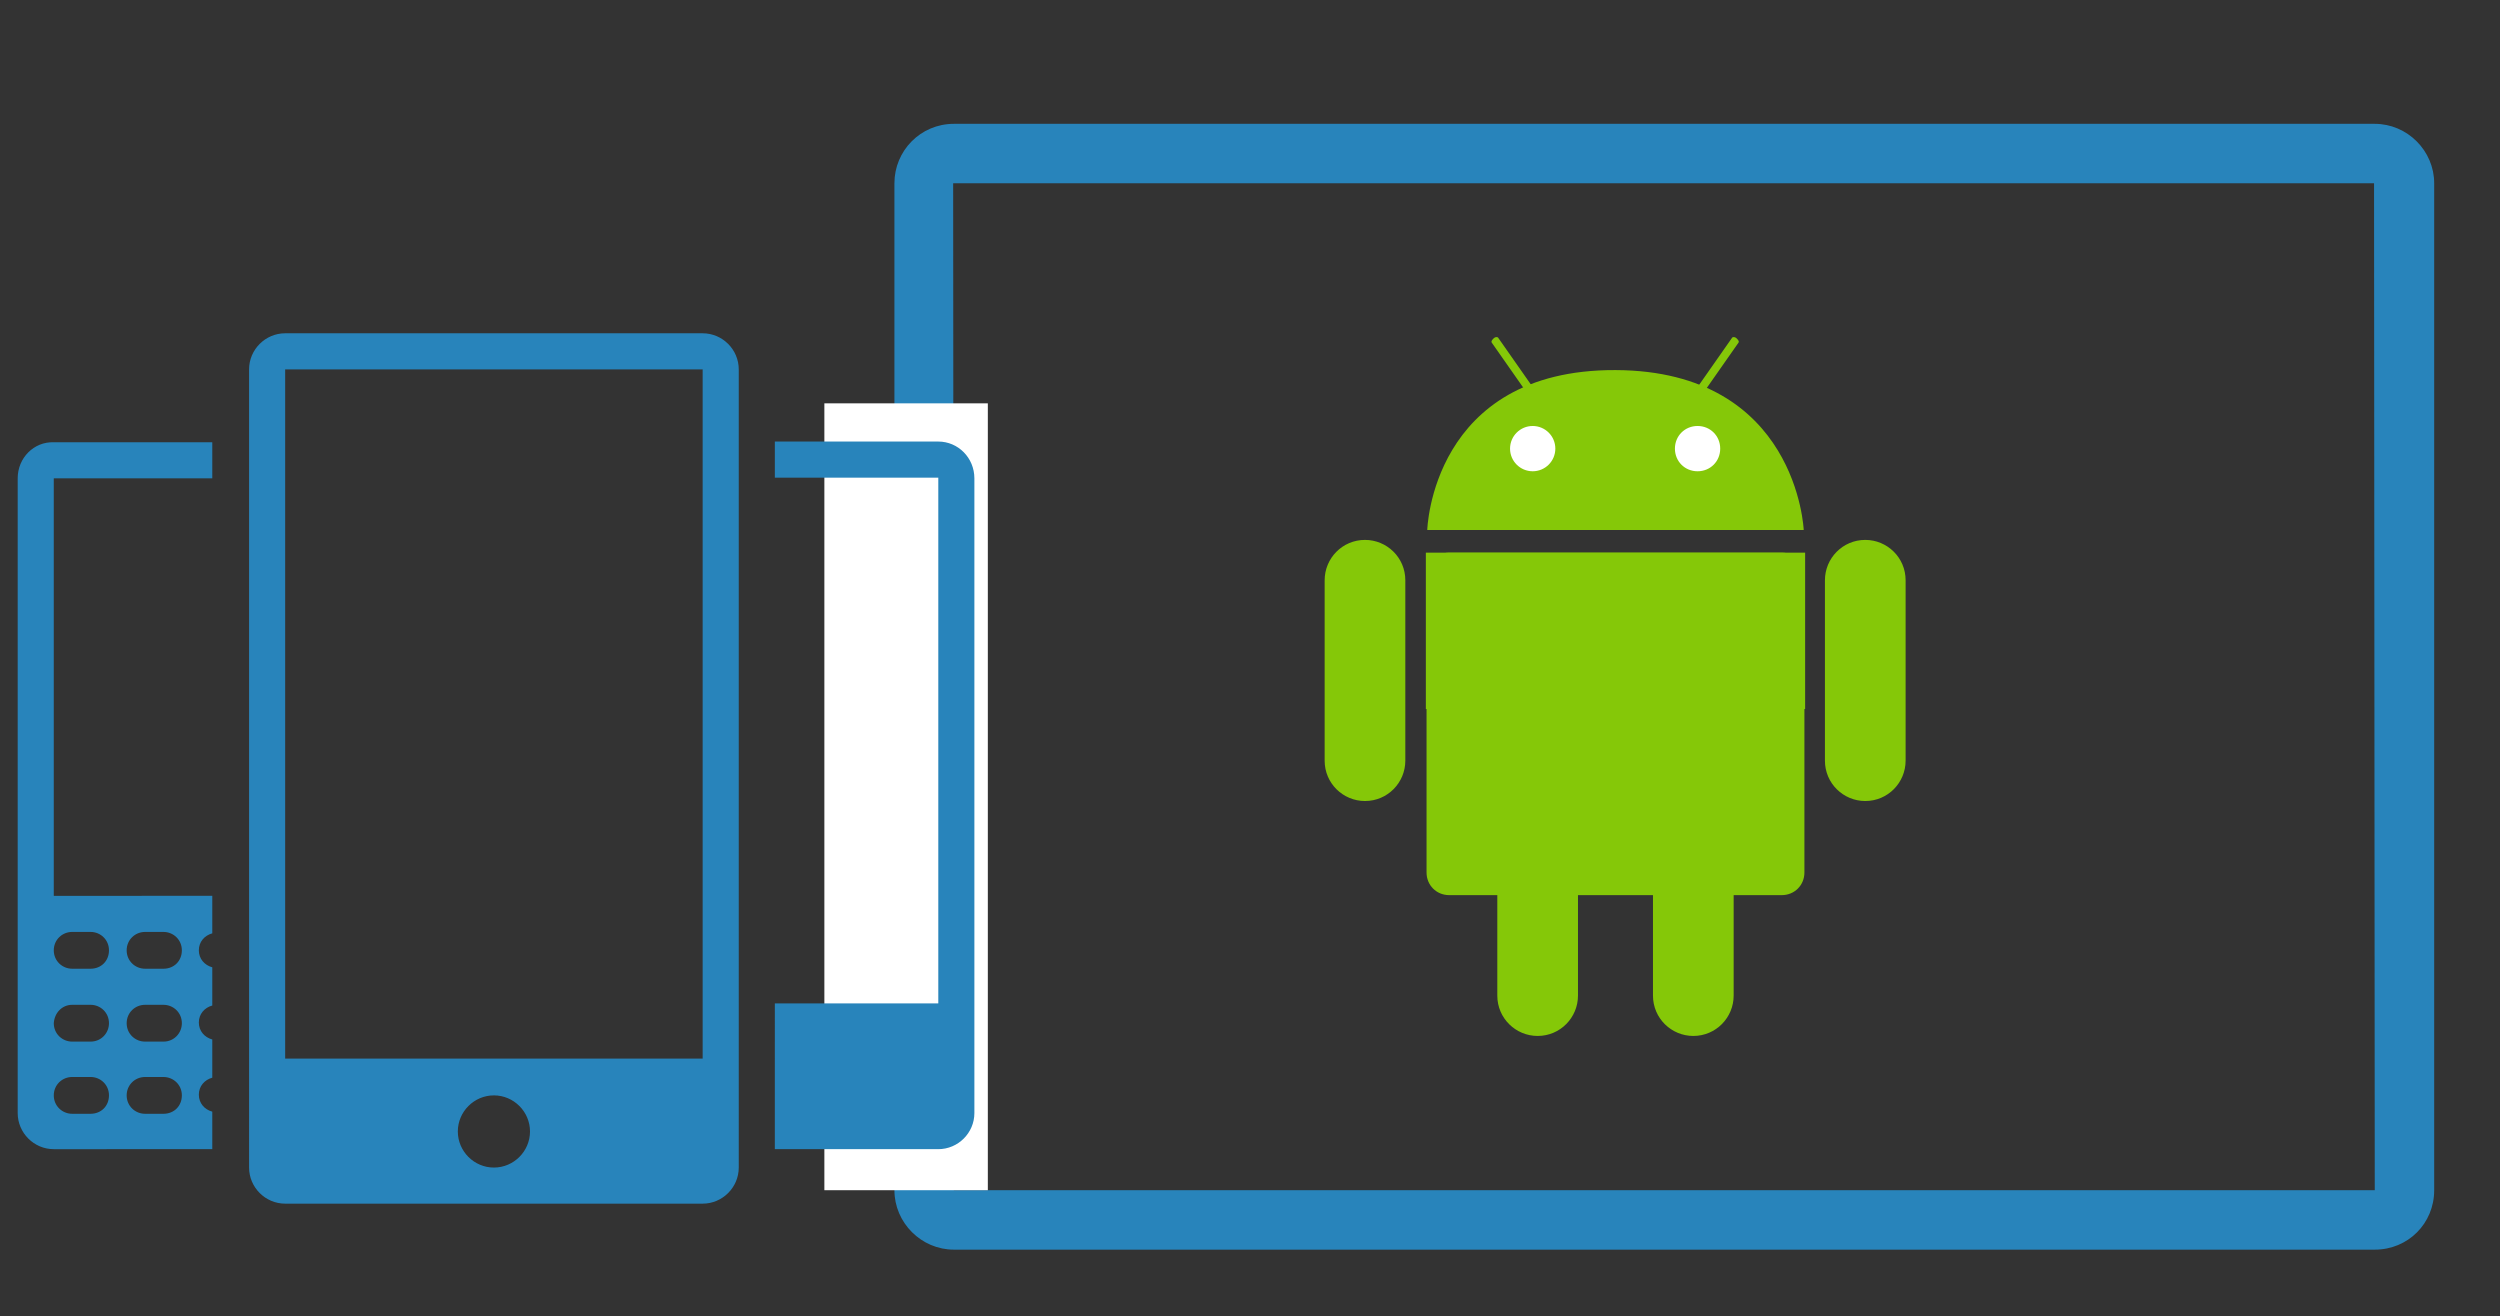 <svg xmlns="http://www.w3.org/2000/svg" viewBox="0 0 353.3 186"><rect x="0" y="0" width="353.3" height="186" fill="#333333" stroke="none"/><g fill="#85C808"><path d="M255 123.3c0 1.8-1.4 3.2-3.2 3.2h-47c-1.8 0-3.2-1.4-3.2-3.2v-42c0-1.8 1.4-3.2 3.2-3.2h47c1.8 0 3.2 1.4 3.2 3.2v42z"/><path d="M201.5 78.1h53.6v22.1h-53.6z"/></g><g fill="#85C808"><path d="M269.3 107.5c0 3.1-2.5 5.7-5.7 5.7-3.1 0-5.7-2.5-5.7-5.7V82c0-3.1 2.5-5.7 5.7-5.7 3.1 0 5.7 2.5 5.7 5.7v25.5zM198.6 107.5c0 3.1-2.5 5.7-5.7 5.7-3.1 0-5.7-2.5-5.7-5.7V82c0-3.1 2.5-5.7 5.7-5.7 3.1 0 5.7 2.5 5.7 5.7v25.5z"/></g><path fill="#85C808" d="M201.7 74.9s.6-22.7 26.6-22.6c25.7.1 26.6 22.6 26.6 22.6h-53.2z"/><g fill="#FFF"><circle cx="216.6" cy="63.4" r="3.2"/><path d="M243.1 63.4c0 1.8-1.4 3.2-3.2 3.2-1.8 0-3.2-1.4-3.2-3.2 0-1.8 1.4-3.2 3.2-3.2s3.2 1.4 3.2 3.2z"/></g><g fill="#85C808"><path d="M215.7 55.4c.1.1.4.1.6-.1.2-.2.4-.4.3-.6l-4.9-7c-.1-.1-.4-.1-.6.1-.2.2-.4.4-.3.6l4.9 7zM240.8 55.4c-.1.1-.4.1-.6-.1-.2-.2-.4-.4-.3-.6l4.9-7c.1-.1.4-.1.6.1.2.2.4.4.3.6l-4.9 7z"/></g><g fill="#85C808"><path d="M245 140.7c0 3.1-2.5 5.7-5.7 5.7-3.1 0-5.7-2.5-5.7-5.7v-25.6c0-3.1 2.5-5.7 5.7-5.7 3.1 0 5.7 2.5 5.7 5.7v25.6zM223 140.7c0 3.1-2.5 5.7-5.7 5.7-3.1 0-5.7-2.5-5.7-5.7v-25.6c0-3.1 2.5-5.7 5.7-5.7 3.1 0 5.7 2.5 5.7 5.7v25.6z"/></g><path fill="#2884BB" d="M335.6 17.5H134.8c-4.7 0-8.4 3.8-8.4 8.4v142.3c0 4.6 3.8 8.4 8.4 8.4H164v-8.4h-29.2l-.1-142.3h200.8l.1 142.3H160.5l-20 8.4h195.1c4.7 0 8.4-3.7 8.4-8.4V25.9c0-4.6-3.8-8.4-8.4-8.4z"/><path fill="#FFF" d="M116.5 57h23.1v111.2h-23.1z"/><g><g fill="#2884BB"><path d="M132.6 62.4h-23.1v5.1h23.1v74.3h-23.1V162.4h23.1c2.8 0 5.1-2.3 5.1-5.1V67.6c0-2.9-2.3-5.2-5.1-5.2zM2.5 67.6v89.7c0 2.8 2.3 5.1 5.1 5.1H30v-5.3c-1.1-.3-1.9-1.2-1.9-2.4s.8-2.1 1.9-2.4v-5.4c-1.1-.3-1.9-1.2-1.9-2.4s.8-2.1 1.9-2.4v-5.4c-1.1-.3-1.9-1.2-1.9-2.4s.8-2.1 1.9-2.4v-5.3H7.6v-59H30v-5.1H7.6c-2.8-.1-5.1 2.2-5.1 5.1zm18 64.1h2.6c1.4 0 2.6 1.1 2.6 2.6s-1.1 2.6-2.6 2.6h-2.6c-1.4 0-2.6-1.1-2.6-2.6s1.2-2.6 2.6-2.6zm0 10.3h2.6c1.4 0 2.6 1.1 2.6 2.6 0 1.4-1.1 2.6-2.6 2.6h-2.6c-1.4 0-2.6-1.1-2.6-2.6s1.2-2.6 2.6-2.6zm0 10.2h2.6c1.4 0 2.6 1.1 2.6 2.6s-1.1 2.6-2.6 2.6h-2.6c-1.4 0-2.6-1.1-2.6-2.6s1.2-2.6 2.6-2.6zm-10.3-20.5h2.6c1.4 0 2.6 1.1 2.6 2.6s-1.1 2.6-2.6 2.6h-2.6c-1.4 0-2.6-1.1-2.6-2.6s1.2-2.6 2.6-2.6zm0 10.3h2.6c1.4 0 2.6 1.1 2.6 2.6 0 1.4-1.1 2.6-2.6 2.6h-2.6c-1.4 0-2.6-1.1-2.6-2.6.1-1.5 1.2-2.6 2.6-2.6zm0 10.2h2.6c1.4 0 2.6 1.1 2.6 2.6s-1.1 2.6-2.6 2.6h-2.6c-1.4 0-2.6-1.1-2.6-2.6s1.2-2.6 2.6-2.6zM99.3 47.1h-59c-2.8 0-5.1 2.3-5.1 5.1V165c0 2.8 2.3 5.1 5.1 5.1h59c2.8 0 5.1-2.3 5.1-5.1V52.2c0-2.8-2.3-5.1-5.1-5.1zM69.8 165c-2.8 0-5.1-2.3-5.1-5.1s2.3-5.1 5.1-5.1 5.1 2.3 5.1 5.1-2.3 5.1-5.1 5.1zm29.5-15.4h-59V52.2h59v97.4z"/></g></g></svg>
